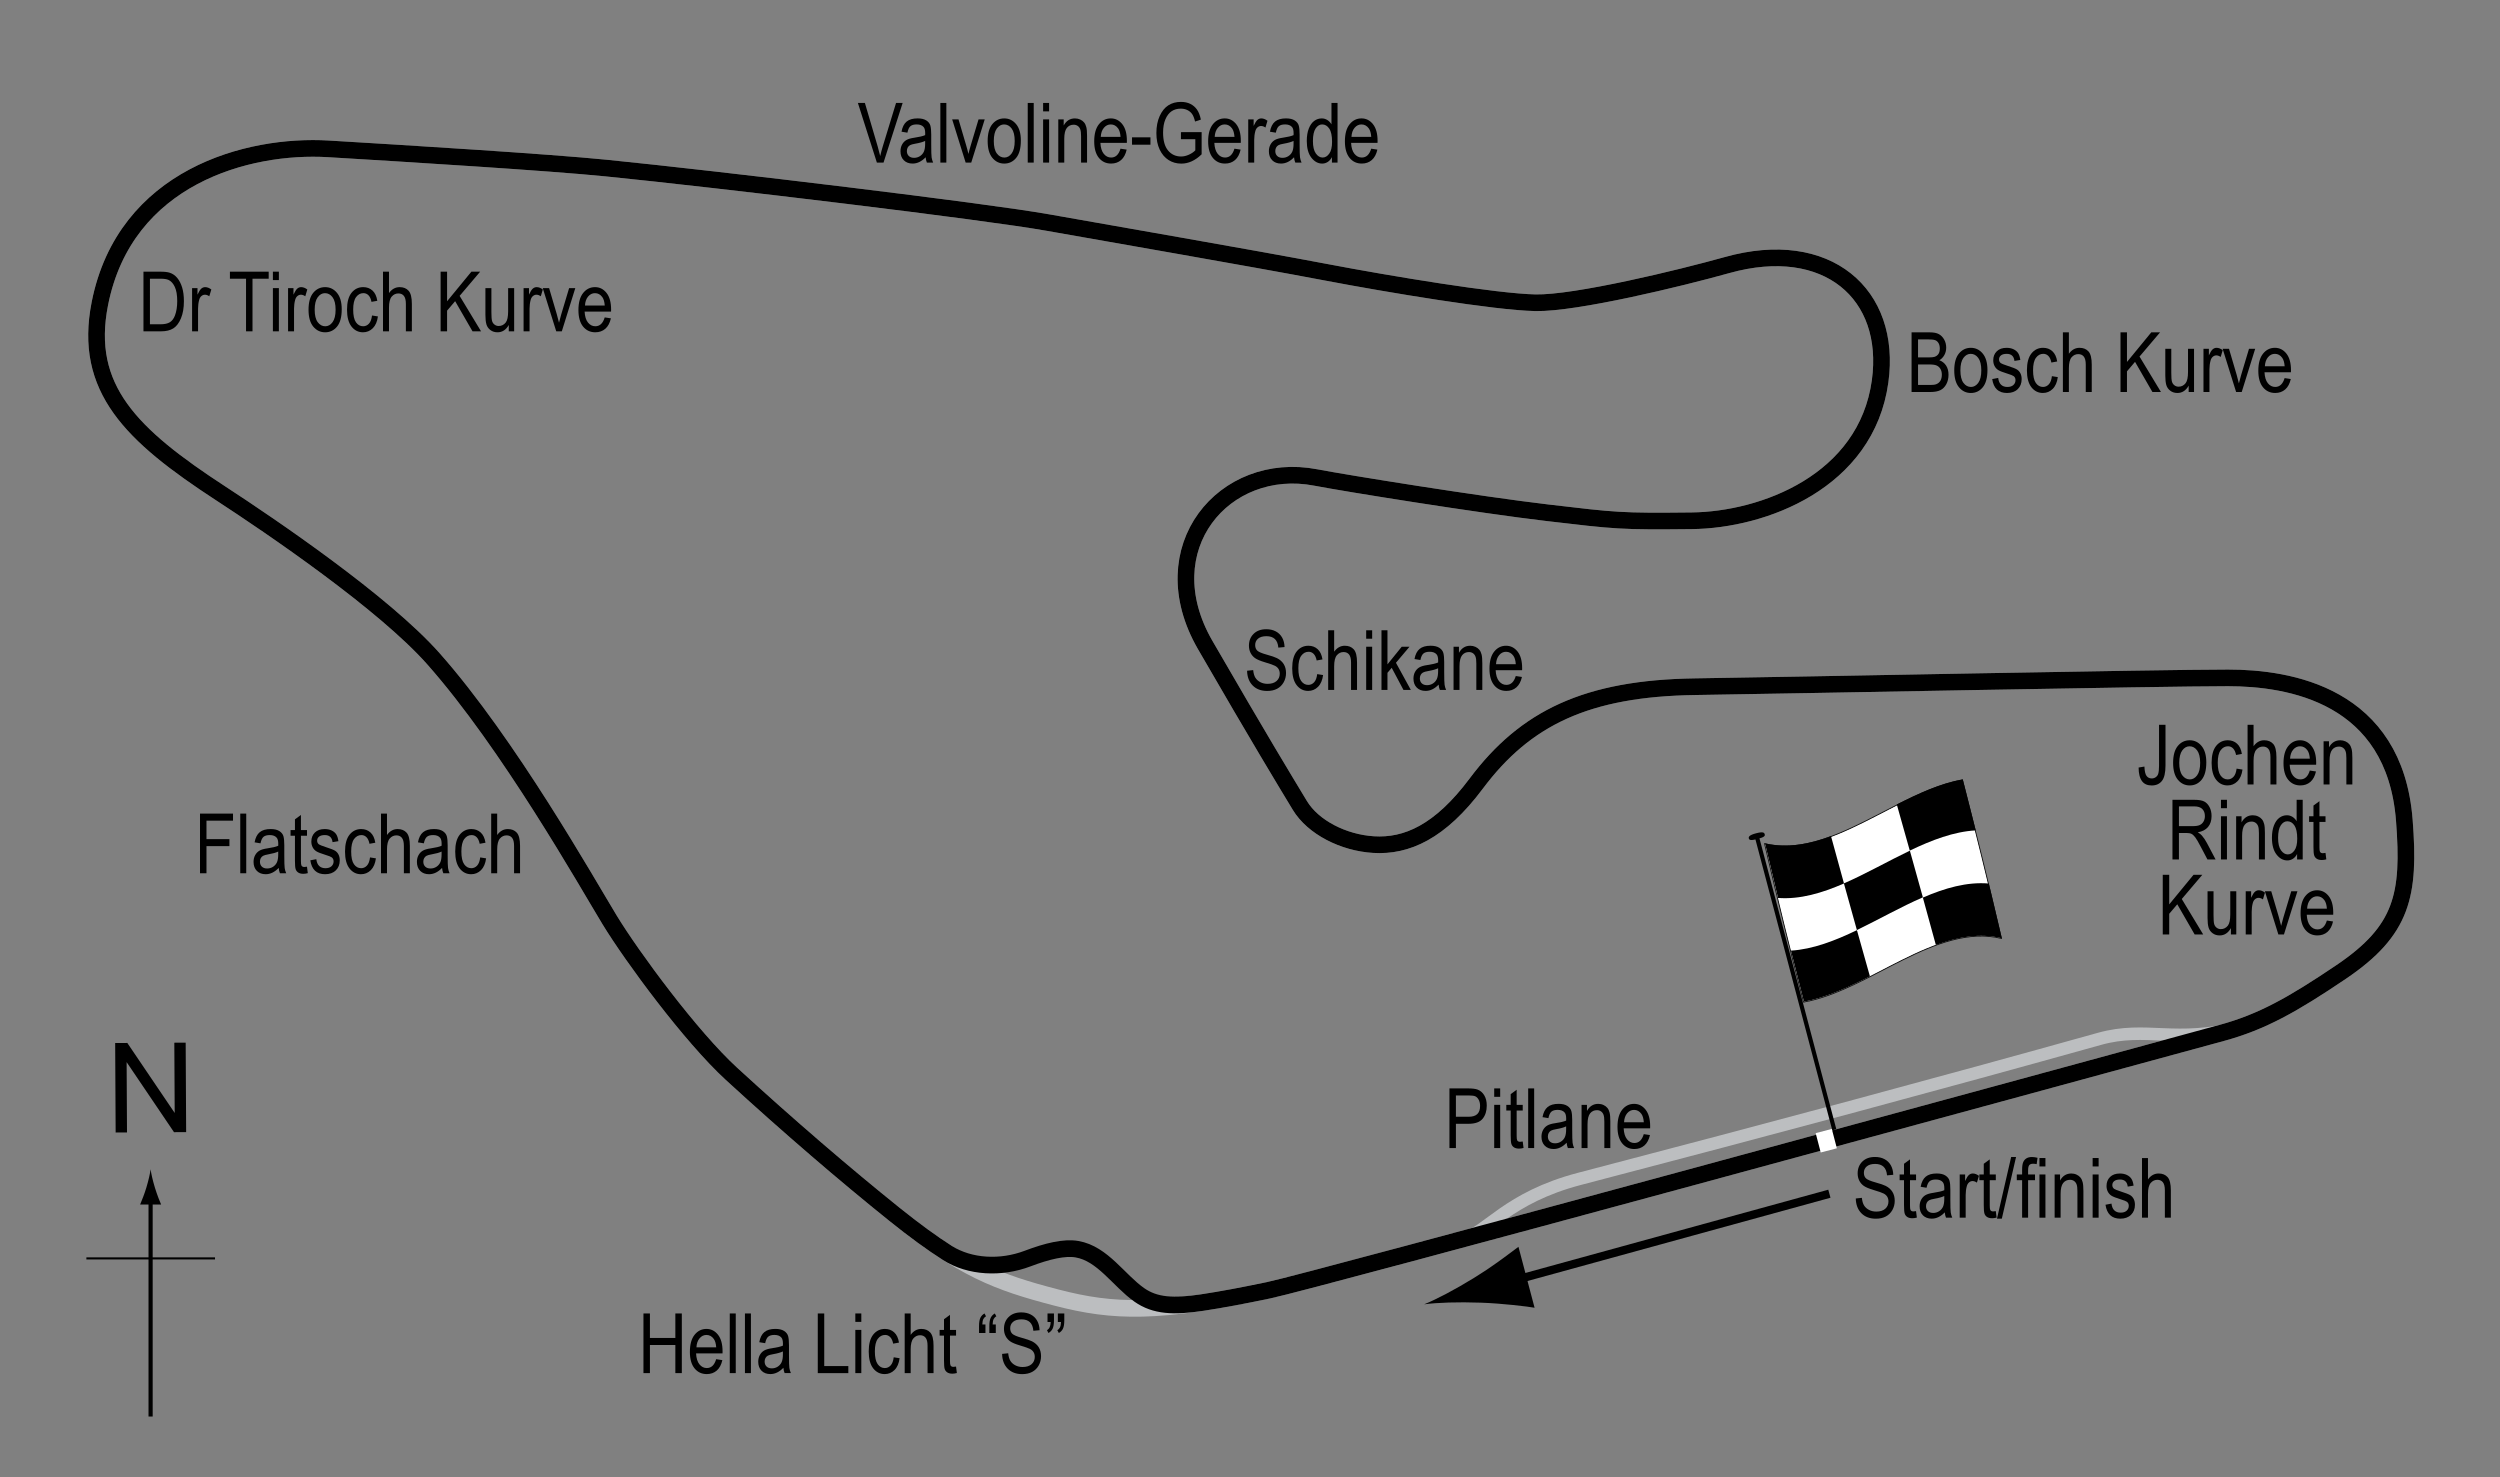 <?xml version="1.0" encoding="utf-8"?>
<!-- Generator: Adobe Illustrator 14.0.0, SVG Export Plug-In . SVG Version: 6.00 Build 43363)  -->
<!DOCTYPE svg PUBLIC "-//W3C//DTD SVG 1.1//EN" "http://www.w3.org/Graphics/SVG/1.1/DTD/svg11.dtd">
<svg version="1.1" xmlns="http://www.w3.org/2000/svg" xmlns:xlink="http://www.w3.org/1999/xlink" x="0px" y="0px"
	 width="300.001px" height="177.288px" viewBox="0 0 300.001 177.288" enable-background="new 0 0 300.001 177.288"
	 xml:space="preserve">
<rect x="0" y="0" width="300.001" height="177.288" fill="#808080" stroke="none"/>
<g id="Osterreichring_Pitlane">
	<path fill="none" stroke="#BCBEC0" stroke-width="1.5" d="M268.802,123.252c-7.694,2.051-11.196-0.175-16.864,1.41
		c-19.045,5.321-38.347,10.516-62.395,16.801c-8.608,2.249-11.097,6.434-13.898,7.165"/>
</g>
<g id="Flag_x2C__North">
	<g>
		<g>
			<path fill="#FFFFFF" stroke="#000000" stroke-width="0.1" d="M240.174,112.613c-7.916-1.87-15.831,6.232-23.747,7.645
				c-1.56-6.036-3.118-12.332-4.678-19.015c7.916,1.87,15.831-6.232,23.747-7.645C237.056,99.634,238.614,105.93,240.174,112.613z"
				/>
			<path d="M221.28,106.015c-2.639,1.15-5.277,1.937-7.916,1.739c-0.521-2.144-1.041-4.325-1.562-6.551
				c2.639,0.608,5.278,0.113,7.917-0.869C220.24,102.245,220.76,104.137,221.28,106.015z"/>
			<path d="M224.39,117.158c-2.639,1.342-5.277,2.562-7.916,3.041c-0.52-2.011-1.039-4.05-1.559-6.123
				c2.639-0.163,5.278-1.188,7.917-2.457C223.352,113.473,223.87,115.318,224.39,117.158z"/>
			<path d="M230.745,107.681c-2.639,1.141-5.278,2.654-7.917,3.924c-0.52-1.854-1.039-3.719-1.559-5.598
				c2.639-1.148,5.277-2.664,7.916-3.927C229.705,103.936,230.226,105.801,230.745,107.681z"/>
			<path d="M240.22,112.589c-2.639-0.637-5.277-0.161-7.916,0.809c-0.521-1.913-1.04-3.808-1.561-5.687
				c2.64-1.142,5.279-1.909,7.919-1.687C239.182,108.173,239.7,110.36,240.22,112.589z"/>
			<path d="M237.09,99.648c-2.639,0.146-5.276,1.16-7.915,2.425c-0.52-1.855-1.04-3.7-1.56-5.541
				c2.639-1.339,5.278-2.55,7.917-3.014C236.052,95.531,236.57,97.573,237.09,99.648z"/>
		</g>
	</g>
	<line fill="#FFFFFF" stroke="#000000" stroke-width="0.5" x1="210.75" y1="100.119" x2="220.143" y2="135.665"/>
	<path d="M211.764,100.11c0.05,0.188,0.009,0.337-0.842,0.563c-0.854,0.223-1.012,0.128-1.062-0.06
		c-0.048-0.188,0.029-0.397,0.881-0.621C211.591,99.769,211.714,99.921,211.764,100.11z"/>
	<g>
		<line fill="none" stroke="#000000" x1="219.526" y1="143.246" x2="180.725" y2="153.911"/>
		<path d="M176.907,153.332c2.206-1.357,3.589-2.435,5.308-3.716l1.935,7.314c-0.775-0.145-3.863-0.52-6.451-0.609
			c-2.772-0.099-5.241-0.012-6.798,0.197C172.356,155.927,174.548,154.784,176.907,153.332z"/>
	</g>
	<g>
		<g>
			<g>
				<line fill="none" stroke="#000000" stroke-width="0.5" x1="18.072" y1="169.984" x2="18.072" y2="143.701"/>
				<path d="M17.56,142.52c-0.25,0.827-0.48,1.364-0.746,2.027h2.521c-0.113-0.237-0.496-1.2-0.746-2.027
					c-0.268-0.885-0.449-1.687-0.516-2.207C18.009,140.833,17.826,141.635,17.56,142.52z"/>
			</g>
		</g>
	</g>
	<line fill="none" stroke="#000000" stroke-width="0.25" x1="10.367" y1="151.009" x2="25.802" y2="151.009"/>
	<g>
		<path d="M13.878,135.901l-0.057-10.737l1.458-0.008l5.685,8.4l-0.045-8.431l1.362-0.007l0.057,10.736l-1.458,0.008l-5.685-8.406
			l0.045,8.438L13.878,135.901z"/>
	</g>
</g>
<g id="Osterreichring_1">
	<path fill="none" stroke="#BCBEC0" stroke-width="2" d="M266.589,123.957c-22.988,6.252-108.901,29.729-114.366,30.876
		c-13.274,2.789-18.483,2.69-25.489,0.866c-7.022-1.827-11.181-3.377-19.431-10.004c-5.867-4.713-12.601-10.484-19.526-16.833
		c-4.865-4.459-11.927-14.043-14.621-18.467c-2.693-4.426-12.12-21.162-21.161-31.358c-5.959-6.72-19.455-15.882-25.49-19.815
		c-10.773-7.021-16.544-12.6-14.524-22.796c3.021-15.249,17.794-19.141,27.413-18.564c9.619,0.577,26.539,1.62,33.377,2.309
		c13.37,1.346,45.497,5.193,53,6.541c7.502,1.346,23.758,4.136,33.377,5.963c7.565,1.438,20.295,3.559,25.104,3.655
		c4.81,0.096,17.336-2.938,22.989-4.521c12.023-3.367,19.814,3.463,18.371,13.947c-1.66,12.061-14.043,16.64-22.604,16.737
		c-8.562,0.096-9.139,0-17.314-0.962c-8.176-0.961-24.258-3.549-27.798-4.232c-10.965-2.116-20.007,8.464-13.273,20.104
		c6.733,11.638,9.44,16.073,11.35,19.237c1.602,2.654,5.259,4.49,8.85,4.712c3.957,0.247,7.975-1.511,12.312-7.31
		c5.912-7.905,13.274-11.446,26.26-11.638c12.984-0.193,55.884-1.059,63.965-1.059c7.319,0,20.008,2.02,21.16,17.121
		c0.684,8.926-0.191,13.178-7.599,18.18C275.148,120.545,271.436,122.639,266.589,123.957z"/>
</g>
<g id="Osterreichring_2">
	<path fill="none" stroke="#000000" stroke-width="2" d="M266.589,123.957c-22.988,6.252-108.901,29.729-114.366,30.876
		c-3.049,0.641-5.671,1.129-7.987,1.479c-3.39,0.512-5.617,0.415-7.522-0.926c-2.467-1.733-4.388-4.954-7.479-5.483
		c-1.494-0.256-3.534,0.218-5.939,1.131c-3.162,1.202-6.904,1.042-9.6-0.675c-1.895-1.207-3.966-2.717-6.391-4.664
		c-5.867-4.713-12.601-10.484-19.526-16.833c-4.865-4.459-11.927-14.043-14.621-18.467c-2.693-4.426-12.12-21.162-21.161-31.358
		c-5.959-6.72-19.455-15.882-25.49-19.815c-10.773-7.021-16.544-12.6-14.524-22.796c3.021-15.249,17.794-19.141,27.413-18.564
		c9.619,0.577,26.539,1.62,33.377,2.309c13.37,1.346,45.497,5.193,53,6.541c7.502,1.346,23.758,4.136,33.377,5.963
		c7.565,1.438,20.295,3.559,25.104,3.655c4.81,0.096,17.336-2.938,22.989-4.521c12.023-3.367,19.814,3.463,18.371,13.947
		c-1.66,12.061-14.043,16.64-22.604,16.737c-8.562,0.096-9.139,0-17.314-0.962c-8.176-0.961-24.258-3.549-27.798-4.232
		c-10.965-2.116-20.007,8.464-13.273,20.104c6.733,11.638,9.44,16.073,11.35,19.237c1.602,2.654,5.259,4.49,8.85,4.712
		c3.957,0.247,7.975-1.511,12.312-7.31c5.912-7.905,13.274-11.446,26.26-11.638c12.984-0.193,55.884-1.059,63.965-1.059
		c7.319,0,20.008,2.02,21.16,17.121c0.684,8.926-0.191,13.178-7.599,18.18C275.148,120.545,271.436,122.639,266.589,123.957z"/>
</g>
<g id="Startline">
	<line fill="none" stroke="#FFFFFF" stroke-width="2" x1="218.849" y1="135.724" x2="219.457" y2="138.048"/>
</g>
<g id="Labels_Osterreichring_2">
	<g>
		<path d="M173.934,137.767v-7.158h2.212c0.521,0,0.905,0.046,1.152,0.137c0.339,0.124,0.608,0.354,0.811,0.688
			s0.303,0.747,0.303,1.235c0,0.645-0.164,1.17-0.493,1.577s-0.896,0.61-1.704,0.61h-1.504v2.91H173.934z M174.71,134.012h1.519
			c0.479,0,0.828-0.108,1.05-0.325c0.222-0.216,0.332-0.542,0.332-0.979c0-0.283-0.055-0.525-0.164-0.728
			c-0.108-0.202-0.24-0.34-0.395-0.415c-0.155-0.075-0.435-0.112-0.838-0.112h-1.504V134.012z"/>
		<path d="M179.305,131.62v-1.011h0.718v1.011H179.305z M179.305,137.767v-5.186h0.718v5.186H179.305z"/>
		<path d="M182.728,136.981l0.098,0.776c-0.198,0.052-0.378,0.078-0.537,0.078c-0.251,0-0.452-0.05-0.605-0.148
			c-0.153-0.1-0.258-0.235-0.314-0.408c-0.058-0.173-0.086-0.516-0.086-1.03v-2.983h-0.527v-0.684h0.527v-1.284L182,130.77v1.812
			h0.728v0.684H182v3.032c0,0.28,0.021,0.461,0.063,0.542c0.062,0.117,0.178,0.176,0.347,0.176
			C182.491,137.015,182.598,137.003,182.728,136.981z"/>
		<path d="M183.382,137.767v-7.158h0.718v7.158H183.382z"/>
		<path d="M187.996,137.127c-0.241,0.251-0.491,0.439-0.752,0.566s-0.53,0.19-0.811,0.19c-0.442,0-0.796-0.134-1.06-0.4
			s-0.396-0.627-0.396-1.079c0-0.3,0.062-0.564,0.186-0.796s0.293-0.412,0.508-0.542s0.54-0.227,0.977-0.288
			c0.586-0.086,1.016-0.188,1.289-0.308l0.005-0.225c0-0.354-0.063-0.604-0.19-0.747c-0.179-0.208-0.454-0.313-0.825-0.313
			c-0.335,0-0.586,0.069-0.752,0.209c-0.166,0.139-0.288,0.399-0.366,0.782l-0.708-0.117c0.101-0.557,0.305-0.962,0.613-1.216
			c0.307-0.254,0.747-0.381,1.32-0.381c0.446,0,0.796,0.084,1.05,0.252c0.254,0.167,0.414,0.375,0.481,0.622
			c0.066,0.247,0.1,0.608,0.1,1.084v1.172c0,0.82,0.016,1.337,0.047,1.55c0.03,0.214,0.092,0.421,0.183,0.623h-0.752
			C188.067,137.588,188.019,137.375,187.996,137.127z M187.938,135.165c-0.264,0.13-0.656,0.241-1.177,0.332
			c-0.303,0.052-0.515,0.111-0.635,0.179c-0.12,0.066-0.214,0.16-0.281,0.283c-0.066,0.121-0.1,0.263-0.1,0.422
			c0,0.247,0.076,0.445,0.229,0.594c0.153,0.147,0.364,0.222,0.635,0.222c0.257,0,0.491-0.066,0.7-0.2
			c0.211-0.134,0.367-0.312,0.472-0.535c0.104-0.223,0.156-0.547,0.156-0.974V135.165z"/>
		<path d="M189.788,137.767v-5.186h0.649v0.732c0.156-0.285,0.347-0.497,0.572-0.639c0.227-0.141,0.485-0.211,0.778-0.211
			c0.227,0,0.438,0.045,0.631,0.135c0.193,0.089,0.35,0.206,0.468,0.352c0.119,0.145,0.207,0.332,0.266,0.563
			s0.088,0.586,0.088,1.064v3.188h-0.718v-3.157c0-0.382-0.032-0.66-0.098-0.836c-0.065-0.177-0.167-0.313-0.305-0.408
			c-0.139-0.097-0.299-0.145-0.481-0.145c-0.345,0-0.62,0.129-0.825,0.386c-0.205,0.258-0.308,0.699-0.308,1.325v2.835H189.788z"/>
		<path d="M197.254,136.097l0.742,0.112c-0.124,0.554-0.348,0.971-0.671,1.253c-0.324,0.281-0.726,0.422-1.204,0.422
			c-0.603,0-1.09-0.229-1.462-0.686c-0.373-0.458-0.56-1.118-0.56-1.98c0-0.896,0.188-1.578,0.563-2.049
			c0.377-0.47,0.853-0.705,1.429-0.705c0.55,0,1.009,0.231,1.377,0.693s0.552,1.131,0.552,2.007l-0.005,0.234h-3.174
			c0.029,0.583,0.164,1.022,0.405,1.318s0.534,0.444,0.879,0.444C196.666,137.162,197.042,136.807,197.254,136.097z
			 M194.886,134.676h2.373c-0.032-0.449-0.129-0.784-0.288-1.006c-0.231-0.322-0.525-0.483-0.884-0.483
			c-0.322,0-0.598,0.135-0.825,0.402C195.034,133.859,194.908,134.22,194.886,134.676z"/>
	</g>
	<g>
		<path d="M222.694,143.818l0.732-0.078c0.039,0.394,0.128,0.701,0.267,0.92c0.138,0.221,0.336,0.396,0.593,0.53
			s0.547,0.2,0.869,0.2c0.462,0,0.821-0.113,1.077-0.339c0.255-0.226,0.383-0.519,0.383-0.879c0-0.212-0.047-0.396-0.139-0.554
			c-0.094-0.157-0.233-0.286-0.42-0.387c-0.188-0.101-0.592-0.243-1.214-0.428c-0.554-0.164-0.947-0.329-1.182-0.495
			s-0.417-0.377-0.547-0.632c-0.13-0.256-0.195-0.545-0.195-0.867c0-0.579,0.188-1.053,0.562-1.421s0.879-0.552,1.514-0.552
			c0.437,0,0.818,0.086,1.145,0.259c0.328,0.173,0.582,0.42,0.762,0.742c0.182,0.322,0.278,0.701,0.291,1.138l-0.747,0.068
			c-0.039-0.466-0.179-0.811-0.417-1.035c-0.24-0.225-0.576-0.337-1.009-0.337c-0.439,0-0.774,0.099-1.006,0.296
			c-0.231,0.196-0.347,0.451-0.347,0.764c0,0.29,0.085,0.514,0.254,0.674c0.169,0.159,0.55,0.321,1.143,0.484
			c0.579,0.16,0.985,0.299,1.22,0.417c0.358,0.183,0.628,0.423,0.811,0.721s0.274,0.653,0.274,1.065c0,0.41-0.096,0.783-0.288,1.12
			c-0.192,0.336-0.453,0.592-0.784,0.768c-0.33,0.176-0.728,0.264-1.193,0.264c-0.726,0-1.305-0.218-1.736-0.654
			C222.935,145.154,222.711,144.563,222.694,143.818z"/>
		<path d="M229.926,145.336l0.098,0.776c-0.198,0.052-0.378,0.078-0.537,0.078c-0.251,0-0.452-0.05-0.605-0.148
			c-0.153-0.1-0.258-0.235-0.314-0.408c-0.058-0.173-0.086-0.516-0.086-1.03v-2.983h-0.527v-0.684h0.527v-1.284l0.718-0.527v1.812
			h0.728v0.684h-0.728v3.032c0,0.28,0.021,0.461,0.063,0.542c0.062,0.117,0.178,0.176,0.347,0.176
			C229.689,145.371,229.796,145.359,229.926,145.336z"/>
		<path d="M233.373,145.483c-0.241,0.251-0.491,0.439-0.752,0.566s-0.53,0.19-0.811,0.19c-0.442,0-0.796-0.134-1.06-0.4
			s-0.396-0.627-0.396-1.079c0-0.3,0.062-0.564,0.186-0.796s0.293-0.412,0.508-0.542s0.54-0.227,0.977-0.288
			c0.586-0.086,1.016-0.188,1.289-0.308l0.005-0.225c0-0.354-0.063-0.604-0.19-0.747c-0.179-0.208-0.454-0.313-0.825-0.313
			c-0.335,0-0.586,0.069-0.752,0.209c-0.166,0.139-0.288,0.399-0.366,0.782l-0.708-0.117c0.101-0.557,0.306-0.962,0.612-1.216
			c0.309-0.254,0.748-0.381,1.321-0.381c0.446,0,0.796,0.084,1.05,0.252c0.254,0.167,0.414,0.375,0.48,0.622
			c0.067,0.247,0.101,0.608,0.101,1.084v1.172c0,0.82,0.016,1.337,0.046,1.55c0.031,0.214,0.093,0.421,0.184,0.623h-0.752
			C233.444,145.944,233.396,145.73,233.373,145.483z M233.314,143.52c-0.264,0.13-0.656,0.241-1.177,0.332
			c-0.303,0.052-0.515,0.111-0.635,0.179c-0.12,0.066-0.214,0.16-0.28,0.283c-0.067,0.121-0.101,0.263-0.101,0.422
			c0,0.247,0.076,0.445,0.229,0.594c0.153,0.147,0.364,0.222,0.635,0.222c0.257,0,0.49-0.066,0.701-0.2
			c0.209-0.134,0.366-0.312,0.471-0.535c0.104-0.223,0.156-0.547,0.156-0.974V143.52z"/>
		<path d="M235.165,146.123v-5.186h0.649v0.786c0.166-0.364,0.318-0.606,0.457-0.726c0.138-0.118,0.293-0.178,0.466-0.178
			c0.241,0,0.486,0.095,0.737,0.283l-0.244,0.815c-0.179-0.127-0.354-0.19-0.522-0.19c-0.153,0-0.293,0.054-0.42,0.161
			s-0.217,0.257-0.269,0.449c-0.091,0.335-0.137,0.691-0.137,1.069v2.715H235.165z"/>
		<path d="M239.496,145.336l0.098,0.776c-0.198,0.052-0.378,0.078-0.537,0.078c-0.251,0-0.452-0.05-0.605-0.148
			c-0.153-0.1-0.258-0.235-0.314-0.408c-0.058-0.173-0.086-0.516-0.086-1.03v-2.983h-0.527v-0.684h0.527v-1.284l0.718-0.527v1.812
			h0.728v0.684h-0.728v3.032c0,0.28,0.021,0.461,0.063,0.542c0.062,0.117,0.178,0.176,0.347,0.176
			C239.26,145.371,239.366,145.359,239.496,145.336z"/>
		<path d="M239.639,146.24l1.7-7.397h0.587l-1.706,7.397H239.639z"/>
		<path d="M242.655,146.123v-4.502h-0.64v-0.684h0.64v-0.552c0-0.407,0.042-0.712,0.127-0.915c0.085-0.204,0.215-0.359,0.39-0.467
			s0.394-0.161,0.658-0.161c0.206,0,0.431,0.031,0.676,0.093l-0.107,0.762c-0.149-0.032-0.291-0.049-0.425-0.049
			c-0.215,0-0.368,0.057-0.462,0.168c-0.092,0.113-0.139,0.327-0.139,0.643v0.479h0.83v0.684h-0.83v4.502H242.655z"/>
		<path d="M244.735,139.975v-1.011h0.718v1.011H244.735z M244.735,146.123v-5.186h0.718v5.186H244.735z"/>
		<path d="M246.557,146.123v-5.186h0.649v0.732c0.156-0.285,0.347-0.497,0.572-0.639c0.227-0.141,0.485-0.211,0.778-0.211
			c0.227,0,0.438,0.045,0.631,0.135c0.193,0.089,0.35,0.206,0.468,0.352c0.119,0.145,0.207,0.332,0.266,0.563
			s0.088,0.586,0.088,1.064v3.188h-0.718v-3.157c0-0.382-0.032-0.66-0.098-0.836c-0.065-0.177-0.167-0.313-0.305-0.408
			c-0.139-0.097-0.299-0.145-0.481-0.145c-0.345,0-0.62,0.129-0.825,0.386c-0.205,0.258-0.308,0.699-0.308,1.325v2.835H246.557z"/>
		<path d="M251.117,139.975v-1.011h0.718v1.011H251.117z M251.117,146.123v-5.186h0.718v5.186H251.117z"/>
		<path d="M252.66,144.57l0.718-0.137c0.042,0.366,0.157,0.639,0.346,0.816c0.188,0.179,0.438,0.268,0.75,0.268
			c0.313,0,0.554-0.077,0.724-0.232c0.171-0.154,0.256-0.351,0.256-0.588c0-0.205-0.073-0.364-0.22-0.479
			c-0.101-0.078-0.345-0.176-0.732-0.293c-0.56-0.173-0.935-0.319-1.123-0.439s-0.335-0.281-0.439-0.483s-0.156-0.432-0.156-0.688
			c0-0.442,0.142-0.803,0.425-1.079s0.676-0.415,1.177-0.415c0.315,0,0.593,0.057,0.833,0.171c0.238,0.114,0.422,0.267,0.549,0.459
			s0.215,0.467,0.264,0.825l-0.703,0.117c-0.065-0.566-0.373-0.85-0.923-0.85c-0.313,0-0.545,0.063-0.698,0.188
			s-0.229,0.284-0.229,0.479c0,0.191,0.073,0.342,0.22,0.452c0.089,0.065,0.35,0.169,0.783,0.312
			c0.597,0.189,0.982,0.34,1.157,0.453c0.175,0.112,0.312,0.266,0.409,0.459c0.097,0.194,0.146,0.425,0.146,0.692
			c0,0.496-0.157,0.896-0.472,1.203c-0.313,0.307-0.742,0.46-1.286,0.46C253.414,146.24,252.823,145.683,252.66,144.57z"/>
		<path d="M257.04,146.123v-7.158h0.718v2.568c0.169-0.237,0.36-0.416,0.574-0.535c0.213-0.118,0.448-0.178,0.705-0.178
			c0.452,0,0.81,0.145,1.072,0.432c0.262,0.289,0.393,0.816,0.393,1.585v3.286h-0.718v-3.286c0-0.449-0.08-0.771-0.239-0.967
			s-0.379-0.293-0.659-0.293c-0.313,0-0.579,0.125-0.798,0.376c-0.221,0.251-0.33,0.695-0.33,1.333v2.837H257.04z"/>
	</g>
	<g>
		<path d="M77.215,164.774v-7.158h0.776v2.939h3.052v-2.939h0.776v7.158h-0.776V161.4h-3.052v3.374H77.215z"/>
		<path d="M85.941,163.104l0.742,0.112c-0.124,0.554-0.348,0.971-0.671,1.252c-0.324,0.282-0.725,0.423-1.204,0.423
			c-0.602,0-1.09-0.229-1.462-0.687c-0.373-0.457-0.559-1.117-0.559-1.979c0-0.896,0.188-1.578,0.564-2.048
			c0.376-0.471,0.852-0.706,1.428-0.706c0.55,0,1.009,0.231,1.377,0.693s0.552,1.131,0.552,2.007l-0.005,0.234h-3.174
			c0.029,0.583,0.165,1.022,0.405,1.318s0.534,0.444,0.879,0.444C85.354,164.168,85.729,163.814,85.941,163.104z M83.573,161.683
			h2.373c-0.033-0.449-0.128-0.784-0.288-1.006c-0.231-0.322-0.526-0.483-0.884-0.483c-0.322,0-0.597,0.134-0.825,0.403
			C83.721,160.865,83.596,161.227,83.573,161.683z"/>
		<path d="M87.572,164.774v-7.158h0.718v7.158H87.572z"/>
		<path d="M89.393,164.774v-7.158h0.718v7.158H89.393z"/>
		<path d="M94.007,164.134c-0.241,0.251-0.492,0.439-0.752,0.566s-0.531,0.19-0.811,0.19c-0.443,0-0.796-0.134-1.06-0.4
			s-0.396-0.627-0.396-1.079c0-0.3,0.062-0.564,0.186-0.796s0.293-0.412,0.508-0.542s0.541-0.227,0.977-0.288
			c0.586-0.086,1.016-0.188,1.289-0.308l0.005-0.225c0-0.354-0.063-0.604-0.19-0.747c-0.179-0.208-0.454-0.313-0.825-0.313
			c-0.335,0-0.586,0.069-0.752,0.209c-0.166,0.139-0.288,0.399-0.366,0.782l-0.708-0.117c0.101-0.557,0.305-0.962,0.613-1.216
			s0.748-0.381,1.321-0.381c0.446,0,0.796,0.084,1.05,0.251c0.254,0.168,0.414,0.376,0.481,0.623s0.1,0.608,0.1,1.084v1.172
			c0,0.82,0.016,1.337,0.046,1.551c0.031,0.213,0.092,0.42,0.183,0.622h-0.752C94.079,164.595,94.03,164.381,94.007,164.134z
			 M93.949,162.171c-0.264,0.13-0.656,0.241-1.177,0.332c-0.303,0.052-0.514,0.111-0.635,0.178
			c-0.121,0.067-0.214,0.162-0.281,0.283c-0.067,0.123-0.1,0.264-0.1,0.423c0,0.247,0.077,0.445,0.229,0.593
			c0.153,0.148,0.365,0.223,0.635,0.223c0.257,0,0.491-0.066,0.701-0.2s0.367-0.312,0.471-0.534
			c0.104-0.224,0.156-0.548,0.156-0.975V162.171z"/>
		<path d="M98.133,164.774v-7.158h0.776v6.313h2.891v0.845H98.133z"/>
		<path d="M102.64,158.626v-1.011h0.718v1.011H102.64z M102.64,164.774v-5.186h0.718v5.186H102.64z"/>
		<path d="M107.245,162.875l0.708,0.112c-0.081,0.618-0.285,1.091-0.613,1.416c-0.326,0.325-0.72,0.488-1.179,0.488
			c-0.557,0-1.015-0.229-1.375-0.687c-0.36-0.457-0.54-1.133-0.54-2.028c0-0.901,0.182-1.578,0.544-2.028
			c0.363-0.451,0.83-0.677,1.399-0.677c0.439,0,0.81,0.137,1.11,0.41c0.302,0.273,0.494,0.684,0.579,1.23l-0.698,0.127
			c-0.068-0.35-0.188-0.611-0.356-0.785c-0.169-0.173-0.373-0.26-0.61-0.26c-0.354,0-0.648,0.157-0.881,0.472
			c-0.233,0.313-0.35,0.813-0.35,1.496c0,0.706,0.111,1.218,0.334,1.533c0.224,0.315,0.509,0.474,0.857,0.474
			c0.273,0,0.507-0.104,0.701-0.315C107.07,163.644,107.193,163.317,107.245,162.875z"/>
		<path d="M108.563,164.774v-7.158h0.718v2.568c0.169-0.237,0.36-0.416,0.574-0.534c0.213-0.119,0.448-0.179,0.705-0.179
			c0.452,0,0.81,0.144,1.072,0.433c0.262,0.287,0.393,0.815,0.393,1.584v3.286h-0.718v-3.286c0-0.449-0.08-0.771-0.239-0.967
			s-0.379-0.293-0.659-0.293c-0.313,0-0.579,0.125-0.798,0.376c-0.221,0.251-0.33,0.695-0.33,1.333v2.837H108.563z"/>
		<path d="M114.725,163.988l0.098,0.776c-0.198,0.052-0.378,0.078-0.537,0.078c-0.251,0-0.452-0.05-0.605-0.149
			c-0.153-0.099-0.258-0.234-0.315-0.407c-0.057-0.173-0.085-0.516-0.085-1.03v-2.983h-0.527v-0.684h0.527v-1.284l0.718-0.527v1.812
			h0.728v0.684h-0.728v3.032c0,0.28,0.021,0.461,0.063,0.542c0.062,0.117,0.178,0.176,0.347,0.176
			C114.489,164.022,114.595,164.01,114.725,163.988z"/>
		<path d="M118.255,158.939v1.021h-0.771v-0.806c0-0.459,0.055-0.799,0.164-1.021s0.273-0.394,0.496-0.518l0.18,0.347
			c-0.137,0.068-0.242,0.174-0.316,0.314c-0.076,0.143-0.117,0.362-0.127,0.662H118.255z M119.495,158.939v1.021h-0.775v-0.806
			c0-0.459,0.055-0.799,0.166-1.021c0.109-0.222,0.275-0.394,0.492-0.518l0.182,0.347c-0.137,0.068-0.242,0.174-0.318,0.317
			c-0.074,0.144-0.117,0.363-0.127,0.659H119.495z"/>
		<path d="M120.253,162.469l0.732-0.078c0.039,0.394,0.127,0.7,0.266,0.921c0.139,0.219,0.336,0.396,0.594,0.529
			c0.256,0.134,0.547,0.2,0.869,0.2c0.461,0,0.82-0.113,1.076-0.339s0.383-0.519,0.383-0.879c0-0.212-0.047-0.396-0.139-0.554
			c-0.094-0.157-0.232-0.286-0.42-0.387s-0.592-0.243-1.213-0.428c-0.555-0.164-0.947-0.329-1.182-0.495s-0.418-0.377-0.547-0.633
			c-0.131-0.255-0.195-0.544-0.195-0.866c0-0.579,0.188-1.053,0.561-1.421c0.375-0.368,0.879-0.552,1.514-0.552
			c0.438,0,0.818,0.086,1.145,0.259c0.328,0.173,0.582,0.42,0.762,0.742c0.182,0.322,0.279,0.701,0.291,1.138l-0.746,0.068
			c-0.039-0.466-0.18-0.811-0.418-1.035c-0.24-0.225-0.576-0.337-1.008-0.337c-0.439,0-0.775,0.099-1.006,0.295
			c-0.232,0.197-0.348,0.452-0.348,0.765c0,0.29,0.086,0.514,0.254,0.674c0.17,0.159,0.551,0.321,1.143,0.484
			c0.58,0.16,0.986,0.299,1.221,0.417c0.357,0.183,0.627,0.423,0.811,0.721c0.182,0.298,0.273,0.653,0.273,1.065
			c0,0.41-0.096,0.783-0.287,1.12c-0.193,0.336-0.453,0.592-0.785,0.768c-0.33,0.176-0.727,0.264-1.193,0.264
			c-0.725,0-1.305-0.218-1.736-0.654C120.493,163.805,120.269,163.214,120.253,162.469z"/>
		<path d="M125.702,158.641v-1.025h0.775v0.806c0,0.462-0.055,0.804-0.166,1.025c-0.109,0.222-0.275,0.393-0.498,0.513l-0.176-0.342
			c0.283-0.144,0.432-0.469,0.445-0.977H125.702z M126.942,158.641v-1.025h0.775v0.806c0,0.462-0.055,0.804-0.164,1.025
			c-0.107,0.222-0.273,0.393-0.494,0.513l-0.182-0.342c0.135-0.068,0.238-0.176,0.314-0.322c0.078-0.146,0.121-0.364,0.131-0.654
			H126.942z"/>
	</g>
	<g>
		<path d="M24.001,104.791v-7.159h3.96v0.845h-3.184v2.216h2.754v0.846h-2.754v3.252H24.001z"/>
		<path d="M28.831,104.791v-7.159h0.718v7.159H28.831z"/>
		<path d="M33.445,104.15c-0.241,0.251-0.492,0.439-0.752,0.566s-0.531,0.191-0.811,0.191c-0.443,0-0.796-0.134-1.06-0.4
			c-0.264-0.268-0.396-0.627-0.396-1.08c0-0.299,0.062-0.564,0.186-0.795c0.124-0.231,0.293-0.412,0.508-0.543
			c0.215-0.13,0.541-0.226,0.977-0.287c0.586-0.086,1.016-0.189,1.289-0.309l0.005-0.225c0-0.354-0.063-0.604-0.19-0.746
			c-0.179-0.209-0.454-0.313-0.825-0.313c-0.335,0-0.586,0.069-0.752,0.208c-0.166,0.14-0.288,0.399-0.366,0.782l-0.708-0.117
			c0.101-0.557,0.305-0.961,0.613-1.215c0.308-0.254,0.748-0.381,1.321-0.381c0.446,0,0.796,0.084,1.05,0.251
			c0.254,0.167,0.414,0.375,0.481,0.622c0.067,0.248,0.1,0.609,0.1,1.084v1.172c0,0.82,0.016,1.338,0.046,1.551
			s0.092,0.421,0.183,0.623h-0.752C33.517,104.611,33.468,104.398,33.445,104.15z M33.386,102.187
			c-0.264,0.131-0.656,0.241-1.177,0.332c-0.303,0.053-0.514,0.111-0.635,0.179s-0.214,0.161-0.281,0.283s-0.1,0.263-0.1,0.423
			c0,0.247,0.077,0.445,0.229,0.593s0.365,0.222,0.635,0.222c0.257,0,0.491-0.066,0.701-0.199c0.21-0.134,0.367-0.313,0.471-0.535
			s0.156-0.548,0.156-0.975V102.187z"/>
		<path d="M36.838,104.003l0.098,0.777c-0.199,0.052-0.377,0.078-0.537,0.078c-0.25,0-0.453-0.051-0.605-0.149
			s-0.258-0.235-0.315-0.407c-0.057-0.173-0.085-0.517-0.085-1.031v-2.982h-0.527v-0.684h0.527V98.32l0.718-0.527v1.812h0.728v0.684
			h-0.728v3.031c0,0.28,0.021,0.461,0.063,0.543c0.062,0.117,0.177,0.176,0.347,0.176C36.603,104.039,36.708,104.027,36.838,104.003
			z"/>
		<path d="M37.239,103.238l0.718-0.137c0.042,0.365,0.158,0.638,0.346,0.816c0.188,0.178,0.438,0.268,0.75,0.268
			c0.312,0,0.553-0.078,0.723-0.232s0.256-0.351,0.256-0.588c0-0.205-0.073-0.365-0.22-0.479c-0.101-0.078-0.345-0.176-0.732-0.293
			c-0.56-0.173-0.934-0.319-1.123-0.439c-0.189-0.121-0.335-0.282-0.439-0.484c-0.104-0.201-0.156-0.431-0.156-0.688
			c0-0.443,0.142-0.803,0.425-1.08c0.283-0.276,0.675-0.415,1.177-0.415c0.316,0,0.593,0.057,0.833,0.171s0.422,0.267,0.549,0.458
			c0.127,0.192,0.215,0.468,0.264,0.826l-0.703,0.117c-0.065-0.566-0.373-0.85-0.923-0.85c-0.313,0-0.545,0.063-0.698,0.187
			c-0.153,0.125-0.229,0.284-0.229,0.479c0,0.191,0.073,0.342,0.22,0.452c0.088,0.064,0.349,0.169,0.783,0.312
			c0.596,0.189,0.982,0.34,1.157,0.452s0.312,0.266,0.409,0.46c0.097,0.193,0.146,0.425,0.146,0.691
			c0,0.496-0.157,0.897-0.471,1.203c-0.314,0.307-0.743,0.461-1.287,0.461C37.992,104.908,37.401,104.351,37.239,103.238z"/>
		<path d="M44.402,102.89l0.708,0.113c-0.082,0.618-0.286,1.09-0.613,1.416c-0.327,0.325-0.72,0.488-1.179,0.488
			c-0.557,0-1.015-0.229-1.375-0.687s-0.54-1.134-0.54-2.028c0-0.902,0.182-1.578,0.544-2.029c0.363-0.451,0.829-0.676,1.399-0.676
			c0.439,0,0.81,0.137,1.111,0.411c0.301,0.273,0.494,0.684,0.579,1.23l-0.698,0.127c-0.068-0.351-0.187-0.612-0.356-0.785
			c-0.169-0.174-0.373-0.26-0.61-0.26c-0.355,0-0.648,0.156-0.881,0.471s-0.349,0.813-0.349,1.496c0,0.707,0.111,1.218,0.334,1.533
			c0.223,0.316,0.509,0.475,0.857,0.475c0.273,0,0.507-0.105,0.701-0.315S44.35,103.333,44.402,102.89z"/>
		<path d="M45.72,104.791v-7.159h0.718v2.569c0.169-0.238,0.36-0.416,0.574-0.535c0.213-0.119,0.448-0.178,0.706-0.178
			c0.453,0,0.81,0.144,1.072,0.432s0.393,0.816,0.393,1.584v3.287h-0.718v-3.287c0-0.449-0.08-0.771-0.239-0.967
			s-0.379-0.293-0.659-0.293c-0.313,0-0.579,0.126-0.798,0.377c-0.22,0.25-0.33,0.694-0.33,1.332v2.838H45.72z"/>
		<path d="M53.049,104.15c-0.241,0.251-0.492,0.439-0.752,0.566s-0.531,0.191-0.811,0.191c-0.443,0-0.796-0.134-1.06-0.4
			c-0.264-0.268-0.396-0.627-0.396-1.08c0-0.299,0.062-0.564,0.186-0.795c0.124-0.231,0.293-0.412,0.508-0.543
			c0.215-0.13,0.541-0.226,0.977-0.287c0.586-0.086,1.016-0.189,1.289-0.309l0.005-0.225c0-0.354-0.063-0.604-0.19-0.746
			c-0.179-0.209-0.454-0.313-0.825-0.313c-0.335,0-0.586,0.069-0.752,0.208c-0.166,0.14-0.288,0.399-0.366,0.782l-0.708-0.117
			c0.101-0.557,0.305-0.961,0.613-1.215c0.308-0.254,0.748-0.381,1.321-0.381c0.446,0,0.796,0.084,1.05,0.251
			c0.254,0.167,0.414,0.375,0.481,0.622c0.067,0.248,0.1,0.609,0.1,1.084v1.172c0,0.82,0.016,1.338,0.046,1.551
			s0.092,0.421,0.183,0.623h-0.752C53.121,104.611,53.072,104.398,53.049,104.15z M52.991,102.187
			c-0.264,0.131-0.656,0.241-1.177,0.332c-0.303,0.053-0.514,0.111-0.635,0.179s-0.214,0.161-0.281,0.283s-0.1,0.263-0.1,0.423
			c0,0.247,0.077,0.445,0.229,0.593s0.365,0.222,0.635,0.222c0.257,0,0.491-0.066,0.701-0.199c0.21-0.134,0.367-0.313,0.471-0.535
			s0.156-0.548,0.156-0.975V102.187z"/>
		<path d="M57.625,102.89l0.708,0.113c-0.082,0.618-0.286,1.09-0.613,1.416c-0.327,0.325-0.72,0.488-1.179,0.488
			c-0.557,0-1.015-0.229-1.375-0.687s-0.54-1.134-0.54-2.028c0-0.902,0.182-1.578,0.544-2.029c0.363-0.451,0.829-0.676,1.399-0.676
			c0.439,0,0.81,0.137,1.111,0.411c0.301,0.273,0.494,0.684,0.579,1.23l-0.698,0.127c-0.068-0.351-0.187-0.612-0.356-0.785
			c-0.169-0.174-0.373-0.26-0.61-0.26c-0.355,0-0.648,0.156-0.881,0.471s-0.349,0.813-0.349,1.496c0,0.707,0.111,1.218,0.334,1.533
			c0.223,0.316,0.509,0.475,0.857,0.475c0.273,0,0.507-0.105,0.701-0.315S57.572,103.333,57.625,102.89z"/>
		<path d="M58.943,104.791v-7.159h0.718v2.569c0.169-0.238,0.36-0.416,0.574-0.535c0.213-0.119,0.448-0.178,0.706-0.178
			c0.453,0,0.81,0.144,1.072,0.432s0.393,0.816,0.393,1.584v3.287h-0.718v-3.287c0-0.449-0.08-0.771-0.239-0.967
			s-0.379-0.293-0.659-0.293c-0.313,0-0.579,0.126-0.798,0.377c-0.22,0.25-0.33,0.694-0.33,1.332v2.838H58.943z"/>
	</g>
	<g>
		<path d="M17.215,39.759v-7.158h2.026c0.501,0,0.882,0.044,1.143,0.132c0.342,0.114,0.638,0.322,0.889,0.625
			s0.446,0.685,0.586,1.145s0.21,1.007,0.21,1.638c0,0.811-0.119,1.498-0.356,2.063s-0.543,0.965-0.916,1.201
			s-0.86,0.354-1.462,0.354H17.215z M17.991,38.914h1.25c0.504,0,0.887-0.082,1.147-0.247s0.46-0.429,0.601-0.793
			c0.186-0.485,0.278-1.066,0.278-1.743c0-0.726-0.099-1.296-0.295-1.711s-0.45-0.692-0.759-0.833
			c-0.208-0.094-0.539-0.142-0.991-0.142h-1.23V38.914z"/>
		<path d="M23.05,39.759v-5.186h0.649v0.786c0.166-0.365,0.318-0.606,0.457-0.725s0.294-0.178,0.466-0.178
			c0.241,0,0.487,0.094,0.737,0.283l-0.244,0.815c-0.179-0.127-0.353-0.19-0.522-0.19c-0.153,0-0.293,0.054-0.42,0.161
			s-0.216,0.257-0.269,0.449c-0.091,0.335-0.137,0.692-0.137,1.069v2.715H23.05z"/>
		<path d="M29.524,39.759v-6.313h-1.934v-0.845h4.653v0.845h-1.943v6.313H29.524z"/>
		<path d="M32.747,33.611v-1.011h0.718v1.011H32.747z M32.747,39.759v-5.186h0.718v5.186H32.747z"/>
		<path d="M34.568,39.759v-5.186h0.649v0.786c0.166-0.365,0.318-0.606,0.457-0.725s0.294-0.178,0.466-0.178
			c0.241,0,0.487,0.094,0.737,0.283l-0.244,0.815c-0.179-0.127-0.353-0.19-0.522-0.19c-0.153,0-0.293,0.054-0.42,0.161
			s-0.216,0.257-0.269,0.449c-0.091,0.335-0.137,0.692-0.137,1.069v2.715H34.568z"/>
		<path d="M37.024,37.166c0-0.895,0.188-1.571,0.564-2.026s0.852-0.684,1.428-0.684c0.566,0,1.04,0.228,1.421,0.684
			s0.571,1.113,0.571,1.973c0,0.931-0.187,1.625-0.562,2.08s-0.851,0.684-1.431,0.684c-0.57,0-1.044-0.229-1.423-0.686
			S37.024,38.058,37.024,37.166z M37.762,37.164c0,0.671,0.122,1.171,0.366,1.499s0.547,0.491,0.908,0.491
			c0.338,0,0.629-0.166,0.872-0.496c0.243-0.331,0.364-0.829,0.364-1.494c0-0.668-0.122-1.166-0.366-1.494s-0.547-0.491-0.908-0.491
			c-0.342,0-0.633,0.165-0.874,0.494S37.762,36.499,37.762,37.164z"/>
		<path d="M44.642,37.859l0.708,0.112c-0.082,0.619-0.286,1.09-0.613,1.416s-0.72,0.488-1.179,0.488
			c-0.557,0-1.015-0.229-1.375-0.686s-0.54-1.134-0.54-2.029c0-0.902,0.182-1.578,0.544-2.029s0.829-0.676,1.399-0.676
			c0.439,0,0.81,0.137,1.111,0.41s0.494,0.684,0.579,1.23l-0.698,0.127c-0.068-0.35-0.187-0.612-0.356-0.785
			c-0.169-0.174-0.373-0.26-0.61-0.26c-0.355,0-0.648,0.157-0.881,0.471s-0.349,0.813-0.349,1.497c0,0.707,0.111,1.217,0.334,1.533
			s0.509,0.474,0.857,0.474c0.273,0,0.507-0.105,0.701-0.315S44.589,38.302,44.642,37.859z"/>
		<path d="M45.96,39.759v-7.158h0.718v2.568c0.169-0.238,0.36-0.416,0.574-0.535s0.448-0.178,0.706-0.178
			c0.453,0,0.81,0.144,1.072,0.432s0.393,0.816,0.393,1.584v3.286h-0.718v-3.286c0-0.449-0.08-0.771-0.239-0.967
			s-0.379-0.293-0.659-0.293c-0.313,0-0.579,0.125-0.798,0.376s-0.33,0.695-0.33,1.333v2.837H45.96z"/>
		<path d="M52.874,39.759v-7.158h0.776v3.55l2.917-3.55h1.053l-2.464,2.903l2.571,4.255h-1.025l-2.085-3.62l-0.967,1.139v2.48
			H52.874z"/>
		<path d="M61.053,39.759v-0.762c-0.166,0.293-0.361,0.513-0.586,0.659s-0.479,0.22-0.762,0.22c-0.335,0-0.622-0.09-0.859-0.271
			s-0.396-0.409-0.476-0.686s-0.12-0.654-0.12-1.133v-3.213h0.718v2.876c0,0.534,0.027,0.891,0.081,1.072s0.153,0.326,0.298,0.435
			s0.31,0.164,0.496,0.164c0.345,0,0.628-0.142,0.85-0.425c0.189-0.244,0.283-0.692,0.283-1.343v-2.778h0.723v5.186H61.053z"/>
		<path d="M62.83,39.759v-5.186h0.649v0.786c0.166-0.365,0.318-0.606,0.457-0.725s0.294-0.178,0.466-0.178
			c0.241,0,0.487,0.094,0.737,0.283l-0.244,0.815c-0.179-0.127-0.353-0.19-0.522-0.19c-0.153,0-0.293,0.054-0.42,0.161
			s-0.216,0.257-0.269,0.449c-0.091,0.335-0.137,0.692-0.137,1.069v2.715H62.83z"/>
		<path d="M66.748,39.759l-1.618-5.186h0.762l0.915,3.105c0.104,0.352,0.196,0.7,0.274,1.045c0.062-0.273,0.15-0.602,0.264-0.986
			l0.949-3.164h0.742l-1.618,5.186H66.748z"/>
		<path d="M72.566,38.089l0.742,0.112c-0.124,0.553-0.348,0.971-0.671,1.252s-0.725,0.422-1.204,0.422
			c-0.602,0-1.09-0.229-1.462-0.686s-0.559-1.117-0.559-1.98c0-0.895,0.188-1.578,0.564-2.048s0.852-0.706,1.428-0.706
			c0.55,0,1.009,0.231,1.377,0.693s0.552,1.131,0.552,2.007l-0.005,0.234h-3.174c0.029,0.583,0.165,1.022,0.405,1.318
			s0.534,0.444,0.879,0.444C71.979,39.153,72.355,38.798,72.566,38.089z M70.198,36.668h2.373c-0.033-0.449-0.128-0.785-0.288-1.006
			c-0.231-0.322-0.526-0.483-0.884-0.483c-0.322,0-0.597,0.134-0.825,0.403S70.221,36.212,70.198,36.668z"/>
	</g>
	<g>
		<path d="M105.226,19.512l-2.279-7.158h0.84l1.53,5.2c0.118,0.404,0.22,0.794,0.308,1.172c0.091-0.394,0.195-0.785,0.313-1.172
			l1.589-5.2h0.791l-2.294,7.158H105.226z"/>
		<path d="M111.077,18.873c-0.241,0.25-0.492,0.439-0.752,0.566s-0.531,0.19-0.811,0.19c-0.443,0-0.796-0.133-1.06-0.4
			s-0.396-0.626-0.396-1.079c0-0.299,0.062-0.565,0.186-0.796s0.293-0.412,0.508-0.542s0.541-0.226,0.977-0.288
			c0.586-0.086,1.016-0.188,1.289-0.308l0.005-0.225c0-0.355-0.063-0.604-0.19-0.747c-0.179-0.208-0.454-0.313-0.825-0.313
			c-0.335,0-0.586,0.069-0.752,0.208s-0.288,0.4-0.366,0.783l-0.708-0.117c0.101-0.557,0.305-0.962,0.613-1.216
			s0.748-0.381,1.321-0.381c0.446,0,0.796,0.084,1.05,0.251s0.414,0.375,0.481,0.623s0.1,0.609,0.1,1.084v1.172
			c0,0.82,0.016,1.337,0.046,1.55s0.092,0.421,0.183,0.623h-0.752C111.148,19.333,111.1,19.12,111.077,18.873z M111.018,16.91
			c-0.264,0.13-0.656,0.241-1.177,0.332c-0.303,0.052-0.514,0.111-0.635,0.178s-0.214,0.161-0.281,0.283s-0.1,0.263-0.1,0.422
			c0,0.248,0.077,0.445,0.229,0.593s0.365,0.222,0.635,0.222c0.257,0,0.491-0.067,0.701-0.2s0.367-0.312,0.471-0.535
			s0.156-0.548,0.156-0.974V16.91z"/>
		<path d="M112.844,19.512v-7.158h0.718v7.158H112.844z"/>
		<path d="M115.878,19.512l-1.618-5.186h0.762l0.915,3.105c0.105,0.352,0.196,0.7,0.274,1.045c0.062-0.273,0.149-0.602,0.265-0.986
			l0.949-3.164h0.742l-1.618,5.186H115.878z"/>
		<path d="M118.519,16.919c0-0.895,0.188-1.571,0.564-2.026c0.375-0.456,0.852-0.684,1.428-0.684c0.566,0,1.04,0.228,1.421,0.684
			s0.571,1.113,0.571,1.973c0,0.931-0.188,1.625-0.562,2.08s-0.852,0.684-1.431,0.684c-0.569,0-1.044-0.229-1.424-0.686
			C118.708,18.486,118.519,17.812,118.519,16.919z M119.256,16.917c0,0.671,0.122,1.171,0.366,1.499s0.547,0.491,0.908,0.491
			c0.339,0,0.629-0.166,0.871-0.496c0.243-0.331,0.364-0.829,0.364-1.494c0-0.668-0.122-1.166-0.366-1.494s-0.547-0.491-0.908-0.491
			c-0.342,0-0.633,0.165-0.874,0.494S119.256,16.252,119.256,16.917z"/>
		<path d="M123.328,19.512v-7.158h0.718v7.158H123.328z"/>
		<path d="M125.174,13.365v-1.011h0.718v1.011H125.174z M125.174,19.512v-5.186h0.718v5.186H125.174z"/>
		<path d="M126.995,19.512v-5.186h0.649v0.732c0.156-0.285,0.347-0.498,0.572-0.638c0.227-0.141,0.485-0.211,0.778-0.211
			c0.227,0,0.438,0.045,0.631,0.134s0.35,0.207,0.468,0.352c0.119,0.145,0.207,0.333,0.266,0.564s0.088,0.586,0.088,1.064v3.188
			h-0.718v-3.158c0-0.381-0.032-0.66-0.098-0.836c-0.065-0.176-0.167-0.312-0.305-0.408c-0.139-0.096-0.299-0.144-0.481-0.144
			c-0.345,0-0.62,0.129-0.825,0.386s-0.308,0.699-0.308,1.325v2.835H126.995z"/>
		<path d="M134.461,17.842l0.742,0.112c-0.124,0.553-0.348,0.971-0.671,1.252c-0.324,0.282-0.726,0.422-1.204,0.422
			c-0.603,0-1.09-0.229-1.462-0.686c-0.373-0.458-0.56-1.117-0.56-1.98c0-0.895,0.188-1.578,0.563-2.048
			c0.377-0.47,0.853-0.706,1.429-0.706c0.55,0,1.009,0.231,1.377,0.693s0.552,1.131,0.552,2.007l-0.005,0.234h-3.174
			c0.029,0.583,0.164,1.022,0.405,1.318s0.534,0.444,0.879,0.444C133.873,18.907,134.249,18.552,134.461,17.842z M132.093,16.421
			h2.373c-0.032-0.449-0.129-0.785-0.288-1.006c-0.231-0.322-0.525-0.483-0.884-0.483c-0.322,0-0.598,0.134-0.825,0.403
			S132.115,15.966,132.093,16.421z"/>
		<path d="M135.843,17.364V16.48h2.212v0.884H135.843z"/>
		<path d="M141.712,16.705V15.86l2.485-0.005v2.661c-0.381,0.371-0.774,0.65-1.182,0.837s-0.825,0.281-1.255,0.281
			c-0.573,0-1.084-0.143-1.533-0.43c-0.449-0.287-0.805-0.706-1.066-1.256c-0.263-0.551-0.394-1.212-0.394-1.984
			c0-0.782,0.132-1.462,0.396-2.042c0.264-0.58,0.608-1.007,1.035-1.282c0.427-0.275,0.931-0.413,1.514-0.413
			c0.43,0,0.806,0.08,1.128,0.239s0.588,0.386,0.796,0.679s0.364,0.695,0.469,1.206l-0.698,0.234
			c-0.095-0.404-0.213-0.706-0.356-0.906s-0.332-0.357-0.566-0.471s-0.498-0.171-0.791-0.171c-0.427,0-0.793,0.104-1.102,0.311
			c-0.307,0.207-0.555,0.528-0.742,0.965c-0.187,0.437-0.28,0.969-0.28,1.598c0,0.958,0.2,1.675,0.601,2.153
			c0.4,0.477,0.921,0.716,1.563,0.716c0.306,0,0.619-0.073,0.939-0.22c0.321-0.146,0.576-0.321,0.765-0.522v-1.333H141.712z"/>
		<path d="M148.133,17.842l0.742,0.112c-0.124,0.553-0.348,0.971-0.671,1.252c-0.324,0.282-0.726,0.422-1.204,0.422
			c-0.603,0-1.09-0.229-1.462-0.686c-0.373-0.458-0.56-1.117-0.56-1.98c0-0.895,0.188-1.578,0.563-2.048
			c0.377-0.47,0.853-0.706,1.429-0.706c0.55,0,1.009,0.231,1.377,0.693s0.552,1.131,0.552,2.007l-0.005,0.234h-3.174
			c0.029,0.583,0.164,1.022,0.405,1.318s0.534,0.444,0.879,0.444C147.545,18.907,147.921,18.552,148.133,17.842z M145.765,16.421
			h2.373c-0.032-0.449-0.129-0.785-0.288-1.006c-0.231-0.322-0.525-0.483-0.884-0.483c-0.322,0-0.598,0.134-0.825,0.403
			S145.787,15.966,145.765,16.421z"/>
		<path d="M149.788,19.512v-5.186h0.649v0.786c0.166-0.365,0.318-0.606,0.456-0.725c0.139-0.119,0.294-0.178,0.467-0.178
			c0.241,0,0.486,0.094,0.737,0.283l-0.244,0.815c-0.179-0.127-0.354-0.19-0.522-0.19c-0.153,0-0.293,0.054-0.42,0.161
			s-0.217,0.257-0.269,0.449c-0.091,0.335-0.137,0.692-0.137,1.069v2.715H149.788z"/>
		<path d="M155.286,18.873c-0.241,0.25-0.491,0.439-0.752,0.566s-0.53,0.19-0.811,0.19c-0.442,0-0.796-0.133-1.06-0.4
			s-0.396-0.626-0.396-1.079c0-0.299,0.062-0.565,0.186-0.796s0.293-0.412,0.508-0.542s0.54-0.226,0.977-0.288
			c0.586-0.086,1.016-0.188,1.289-0.308l0.005-0.225c0-0.355-0.063-0.604-0.19-0.747c-0.179-0.208-0.454-0.313-0.825-0.313
			c-0.335,0-0.586,0.069-0.752,0.208s-0.288,0.4-0.366,0.783l-0.708-0.117c0.101-0.557,0.306-0.962,0.612-1.216
			c0.309-0.254,0.748-0.381,1.321-0.381c0.446,0,0.796,0.084,1.05,0.251s0.414,0.375,0.48,0.623
			c0.067,0.248,0.101,0.609,0.101,1.084v1.172c0,0.82,0.016,1.337,0.046,1.55c0.031,0.213,0.093,0.421,0.184,0.623h-0.752
			C155.357,19.333,155.309,19.12,155.286,18.873z M155.228,16.91c-0.264,0.13-0.656,0.241-1.177,0.332
			c-0.303,0.052-0.515,0.111-0.635,0.178s-0.214,0.161-0.28,0.283c-0.067,0.122-0.101,0.263-0.101,0.422
			c0,0.248,0.076,0.445,0.229,0.593s0.364,0.222,0.635,0.222c0.257,0,0.49-0.067,0.701-0.2c0.209-0.133,0.366-0.312,0.471-0.535
			s0.156-0.548,0.156-0.974V16.91z"/>
		<path d="M159.832,19.512v-0.654c-0.13,0.25-0.298,0.442-0.503,0.574s-0.427,0.198-0.664,0.198c-0.501,0-0.936-0.237-1.301-0.71
			c-0.367-0.474-0.55-1.14-0.55-2c0-0.589,0.081-1.089,0.244-1.499c0.162-0.41,0.379-0.714,0.65-0.913s0.573-0.298,0.904-0.298
			c0.237,0,0.457,0.063,0.66,0.188s0.372,0.3,0.505,0.525v-2.568h0.728v7.158H159.832z M157.552,16.924
			c0,0.67,0.116,1.168,0.35,1.494c0.232,0.326,0.504,0.488,0.813,0.488c0.306,0,0.571-0.156,0.796-0.469s0.337-0.785,0.337-1.416
			c0-0.726-0.112-1.256-0.337-1.589s-0.508-0.5-0.85-0.5c-0.304,0-0.563,0.16-0.782,0.481
			C157.661,15.734,157.552,16.237,157.552,16.924z"/>
		<path d="M164.544,17.842l0.742,0.112c-0.124,0.553-0.348,0.971-0.672,1.252c-0.323,0.282-0.725,0.422-1.203,0.422
			c-0.603,0-1.09-0.229-1.463-0.686c-0.372-0.458-0.559-1.117-0.559-1.98c0-0.895,0.188-1.578,0.564-2.048
			c0.375-0.47,0.852-0.706,1.428-0.706c0.55,0,1.009,0.231,1.377,0.693s0.552,1.131,0.552,2.007l-0.005,0.234h-3.174
			c0.029,0.583,0.164,1.022,0.405,1.318s0.534,0.444,0.879,0.444C163.956,18.907,164.332,18.552,164.544,17.842z M162.176,16.421
			h2.373c-0.032-0.449-0.129-0.785-0.288-1.006c-0.231-0.322-0.525-0.483-0.884-0.483c-0.322,0-0.598,0.134-0.825,0.403
			S162.198,15.966,162.176,16.421z"/>
	</g>
	<g>
		<path d="M229.389,47.041v-7.158h2.205c0.446,0,0.8,0.069,1.061,0.208s0.474,0.354,0.641,0.646
			c0.166,0.292,0.249,0.616,0.249,0.971c0,0.329-0.071,0.625-0.215,0.888s-0.345,0.475-0.605,0.634
			c0.34,0.124,0.608,0.335,0.805,0.633s0.294,0.665,0.294,1.102c0,0.434-0.089,0.813-0.266,1.141
			c-0.178,0.327-0.415,0.565-0.711,0.713c-0.296,0.148-0.703,0.222-1.221,0.222H229.389z M230.165,42.89h1.271
			c0.333,0,0.569-0.023,0.71-0.068c0.202-0.068,0.357-0.183,0.467-0.344s0.164-0.38,0.164-0.657c0-0.257-0.05-0.471-0.149-0.642
			s-0.231-0.289-0.396-0.354c-0.164-0.065-0.46-0.098-0.888-0.098h-1.179V42.89z M230.165,46.196h1.463
			c0.322,0,0.561-0.029,0.714-0.088c0.222-0.084,0.391-0.224,0.506-0.417c0.116-0.194,0.174-0.437,0.174-0.73
			c0-0.27-0.056-0.499-0.166-0.686c-0.111-0.187-0.261-0.324-0.448-0.41s-0.481-0.129-0.883-0.129h-1.359V46.196z"/>
		<path d="M234.511,44.448c0-0.895,0.188-1.571,0.563-2.026c0.377-0.456,0.853-0.684,1.429-0.684c0.566,0,1.04,0.228,1.421,0.684
			s0.571,1.113,0.571,1.973c0,0.931-0.188,1.625-0.562,2.08s-0.852,0.684-1.431,0.684c-0.569,0-1.044-0.229-1.423-0.686
			C234.7,46.014,234.511,45.34,234.511,44.448z M235.248,44.445c0,0.671,0.122,1.171,0.366,1.499s0.547,0.491,0.908,0.491
			c0.339,0,0.629-0.166,0.872-0.496c0.242-0.331,0.363-0.829,0.363-1.494c0-0.668-0.122-1.166-0.366-1.494s-0.547-0.491-0.908-0.491
			c-0.342,0-0.633,0.165-0.874,0.494S235.248,43.78,235.248,44.445z"/>
		<path d="M239.066,45.488l0.718-0.137c0.042,0.366,0.157,0.639,0.346,0.816c0.188,0.179,0.438,0.268,0.75,0.268
			c0.313,0,0.554-0.077,0.724-0.232c0.171-0.155,0.256-0.351,0.256-0.588c0-0.205-0.073-0.365-0.22-0.479
			c-0.101-0.078-0.345-0.176-0.732-0.293c-0.56-0.172-0.935-0.319-1.123-0.439s-0.335-0.282-0.439-0.483s-0.156-0.431-0.156-0.688
			c0-0.443,0.142-0.802,0.425-1.079s0.676-0.415,1.177-0.415c0.315,0,0.593,0.057,0.833,0.171c0.238,0.114,0.422,0.267,0.549,0.459
			s0.215,0.467,0.264,0.825l-0.703,0.117c-0.065-0.566-0.373-0.85-0.923-0.85c-0.313,0-0.545,0.063-0.698,0.187
			c-0.153,0.125-0.229,0.285-0.229,0.479c0,0.191,0.073,0.342,0.22,0.453c0.089,0.064,0.35,0.168,0.783,0.311
			c0.597,0.189,0.982,0.34,1.157,0.453s0.312,0.266,0.409,0.46c0.097,0.194,0.146,0.425,0.146,0.692
			c0,0.496-0.157,0.897-0.472,1.203c-0.313,0.307-0.742,0.46-1.286,0.46C239.82,47.158,239.229,46.601,239.066,45.488z"/>
		<path d="M246.229,45.141l0.708,0.112c-0.081,0.619-0.285,1.09-0.613,1.416c-0.326,0.326-0.72,0.488-1.179,0.488
			c-0.557,0-1.015-0.229-1.374-0.686c-0.36-0.458-0.54-1.134-0.54-2.029c0-0.902,0.182-1.578,0.544-2.029
			c0.363-0.451,0.83-0.676,1.399-0.676c0.439,0,0.81,0.137,1.11,0.41c0.302,0.273,0.494,0.684,0.579,1.23l-0.698,0.127
			c-0.068-0.35-0.188-0.611-0.356-0.785c-0.169-0.173-0.373-0.26-0.61-0.26c-0.354,0-0.648,0.157-0.881,0.471
			c-0.233,0.314-0.35,0.813-0.35,1.497c0,0.707,0.111,1.217,0.334,1.533c0.224,0.316,0.509,0.474,0.857,0.474
			c0.273,0,0.507-0.105,0.701-0.315C246.055,45.91,246.178,45.584,246.229,45.141z"/>
		<path d="M247.548,47.041v-7.158h0.718v2.568c0.169-0.238,0.36-0.416,0.574-0.535c0.213-0.119,0.448-0.178,0.705-0.178
			c0.452,0,0.81,0.144,1.072,0.432c0.262,0.288,0.393,0.816,0.393,1.584v3.286h-0.718v-3.286c0-0.449-0.08-0.771-0.239-0.967
			s-0.379-0.293-0.659-0.293c-0.313,0-0.579,0.125-0.798,0.376c-0.221,0.25-0.33,0.695-0.33,1.333v2.837H247.548z"/>
		<path d="M254.462,47.041v-7.158h0.776v3.55l2.916-3.55h1.054l-2.464,2.903l2.571,4.255h-1.025l-2.085-3.62l-0.967,1.139v2.48
			H254.462z"/>
		<path d="M262.641,47.041v-0.762c-0.166,0.293-0.361,0.513-0.586,0.659s-0.479,0.22-0.762,0.22c-0.335,0-0.622-0.09-0.859-0.271
			s-0.396-0.409-0.477-0.686c-0.079-0.277-0.119-0.654-0.119-1.133v-3.213h0.718v2.876c0,0.534,0.026,0.891,0.081,1.072
			c0.053,0.181,0.152,0.326,0.297,0.435c0.146,0.109,0.311,0.164,0.496,0.164c0.345,0,0.628-0.142,0.85-0.425
			c0.188-0.244,0.283-0.692,0.283-1.343v-2.778h0.723v5.186H262.641z"/>
		<path d="M264.418,47.041v-5.186h0.649v0.786c0.166-0.365,0.318-0.606,0.456-0.725c0.139-0.119,0.294-0.178,0.467-0.178
			c0.241,0,0.486,0.094,0.737,0.283l-0.244,0.815c-0.179-0.127-0.354-0.19-0.522-0.19c-0.153,0-0.293,0.054-0.42,0.161
			s-0.217,0.257-0.269,0.449c-0.091,0.335-0.137,0.692-0.137,1.069v2.715H264.418z"/>
		<path d="M268.335,47.041l-1.617-5.186h0.762l0.915,3.105c0.104,0.352,0.195,0.7,0.273,1.045c0.063-0.273,0.15-0.602,0.265-0.986
			l0.949-3.164h0.742l-1.617,5.186H268.335z"/>
		<path d="M274.154,45.371l0.742,0.112c-0.124,0.553-0.348,0.971-0.672,1.252c-0.323,0.282-0.725,0.422-1.203,0.422
			c-0.603,0-1.09-0.229-1.463-0.686c-0.372-0.458-0.559-1.117-0.559-1.98c0-0.895,0.188-1.578,0.564-2.048
			c0.375-0.47,0.852-0.706,1.428-0.706c0.55,0,1.009,0.231,1.377,0.693s0.552,1.131,0.552,2.007l-0.005,0.234h-3.174
			c0.029,0.583,0.164,1.022,0.405,1.318s0.534,0.444,0.879,0.444C273.566,46.435,273.942,46.08,274.154,45.371z M271.786,43.95
			h2.373c-0.032-0.449-0.129-0.785-0.288-1.006c-0.231-0.322-0.525-0.483-0.884-0.483c-0.322,0-0.598,0.134-0.825,0.403
			S271.809,43.494,271.786,43.95z"/>
	</g>
	<g>
		<path d="M149.65,80.489l0.732-0.078c0.039,0.394,0.128,0.701,0.266,0.92c0.139,0.22,0.337,0.396,0.594,0.53s0.547,0.2,0.869,0.2
			c0.462,0,0.821-0.113,1.076-0.338c0.256-0.226,0.384-0.519,0.384-0.88c0-0.211-0.046-0.396-0.14-0.553
			c-0.092-0.158-0.232-0.287-0.42-0.388c-0.187-0.101-0.591-0.243-1.213-0.427c-0.554-0.165-0.947-0.33-1.182-0.496
			s-0.417-0.377-0.547-0.632s-0.195-0.544-0.195-0.867c0-0.58,0.188-1.053,0.562-1.421s0.879-0.552,1.514-0.552
			c0.437,0,0.817,0.086,1.146,0.259c0.326,0.172,0.58,0.42,0.762,0.742c0.18,0.322,0.277,0.702,0.29,1.138l-0.747,0.068
			c-0.039-0.465-0.178-0.811-0.418-1.035c-0.238-0.225-0.575-0.337-1.008-0.337c-0.439,0-0.774,0.099-1.006,0.295
			s-0.347,0.452-0.347,0.764c0,0.29,0.085,0.514,0.254,0.674c0.169,0.159,0.55,0.321,1.143,0.484c0.579,0.16,0.985,0.299,1.22,0.417
			c0.358,0.183,0.628,0.423,0.811,0.721c0.183,0.298,0.274,0.653,0.274,1.066c0,0.41-0.096,0.783-0.288,1.119
			c-0.192,0.337-0.453,0.593-0.783,0.769c-0.331,0.175-0.729,0.263-1.194,0.263c-0.726,0-1.305-0.218-1.735-0.654
			C149.891,81.825,149.667,81.234,149.65,80.489z"/>
		<path d="M158.063,80.894l0.708,0.112c-0.081,0.619-0.285,1.09-0.613,1.416c-0.326,0.326-0.72,0.488-1.179,0.488
			c-0.557,0-1.015-0.229-1.374-0.686c-0.36-0.458-0.54-1.134-0.54-2.029c0-0.902,0.182-1.578,0.544-2.029
			c0.363-0.451,0.83-0.676,1.399-0.676c0.439,0,0.81,0.137,1.11,0.41c0.302,0.273,0.494,0.684,0.579,1.23L158,79.258
			c-0.068-0.35-0.188-0.611-0.356-0.785c-0.169-0.173-0.373-0.26-0.61-0.26c-0.354,0-0.648,0.157-0.881,0.471
			c-0.233,0.314-0.35,0.813-0.35,1.497c0,0.707,0.111,1.217,0.334,1.533c0.224,0.316,0.509,0.474,0.857,0.474
			c0.273,0,0.507-0.105,0.701-0.315C157.889,81.663,158.012,81.337,158.063,80.894z"/>
		<path d="M159.382,82.793v-7.158h0.718v2.568c0.169-0.238,0.36-0.416,0.574-0.535c0.213-0.119,0.448-0.178,0.705-0.178
			c0.452,0,0.81,0.144,1.072,0.432c0.262,0.288,0.393,0.816,0.393,1.584v3.286h-0.718v-3.286c0-0.449-0.08-0.771-0.239-0.967
			s-0.379-0.293-0.659-0.293c-0.313,0-0.579,0.125-0.798,0.376c-0.221,0.25-0.33,0.695-0.33,1.333v2.837H159.382z"/>
		<path d="M163.942,76.646v-1.011h0.718v1.011H163.942z M163.942,82.793v-5.186h0.718v5.186H163.942z"/>
		<path d="M165.778,82.793v-7.158h0.718v4.089l1.711-2.116h0.933l-1.626,1.925l1.787,3.26h-0.884l-1.412-2.658l-0.509,0.602v2.056
			H165.778z"/>
		<path d="M172.634,82.154c-0.241,0.25-0.491,0.439-0.752,0.566s-0.53,0.19-0.811,0.19c-0.442,0-0.796-0.133-1.06-0.4
			s-0.396-0.626-0.396-1.079c0-0.299,0.062-0.565,0.186-0.796s0.293-0.412,0.508-0.542s0.54-0.226,0.977-0.288
			c0.586-0.086,1.016-0.188,1.289-0.308l0.005-0.225c0-0.355-0.063-0.604-0.19-0.747c-0.179-0.208-0.454-0.313-0.825-0.313
			c-0.335,0-0.586,0.069-0.752,0.208s-0.288,0.4-0.366,0.783l-0.708-0.117c0.101-0.557,0.305-0.962,0.613-1.216
			c0.307-0.254,0.747-0.381,1.32-0.381c0.446,0,0.796,0.084,1.05,0.251s0.414,0.375,0.481,0.623c0.066,0.248,0.1,0.609,0.1,1.084
			v1.172c0,0.82,0.016,1.337,0.047,1.55c0.03,0.213,0.092,0.421,0.183,0.623h-0.752C172.705,82.614,172.656,82.401,172.634,82.154z
			 M172.575,80.191c-0.264,0.13-0.656,0.241-1.177,0.332c-0.303,0.052-0.515,0.111-0.635,0.178s-0.214,0.161-0.281,0.283
			c-0.066,0.122-0.1,0.263-0.1,0.422c0,0.248,0.076,0.445,0.229,0.593s0.364,0.222,0.635,0.222c0.257,0,0.491-0.067,0.7-0.2
			c0.211-0.133,0.367-0.312,0.472-0.535s0.156-0.548,0.156-0.974V80.191z"/>
		<path d="M174.426,82.793v-5.186h0.649v0.732c0.156-0.285,0.347-0.498,0.572-0.638c0.227-0.141,0.485-0.211,0.778-0.211
			c0.227,0,0.438,0.045,0.631,0.134s0.35,0.207,0.468,0.352c0.119,0.145,0.207,0.333,0.266,0.564s0.088,0.586,0.088,1.064v3.188
			h-0.718v-3.158c0-0.381-0.032-0.66-0.098-0.836c-0.065-0.176-0.167-0.312-0.305-0.408c-0.139-0.096-0.299-0.144-0.481-0.144
			c-0.345,0-0.62,0.129-0.825,0.386s-0.308,0.699-0.308,1.325v2.835H174.426z"/>
		<path d="M181.892,81.124l0.742,0.112c-0.124,0.553-0.348,0.971-0.671,1.252c-0.324,0.282-0.726,0.422-1.204,0.422
			c-0.603,0-1.09-0.229-1.462-0.686c-0.373-0.458-0.56-1.117-0.56-1.98c0-0.895,0.188-1.578,0.563-2.048
			c0.377-0.47,0.853-0.706,1.429-0.706c0.55,0,1.009,0.231,1.377,0.693s0.552,1.131,0.552,2.007l-0.005,0.234h-3.174
			c0.029,0.583,0.164,1.022,0.405,1.318s0.534,0.444,0.879,0.444C181.304,82.188,181.68,81.833,181.892,81.124z M179.523,79.703
			h2.373c-0.032-0.449-0.129-0.785-0.288-1.006c-0.231-0.322-0.525-0.483-0.884-0.483c-0.322,0-0.598,0.134-0.825,0.403
			S179.546,79.247,179.523,79.703z"/>
	</g>
	<g>
		<path d="M256.634,92.104l0.698-0.117c0.02,0.547,0.104,0.921,0.254,1.123s0.356,0.303,0.62,0.303c0.186,0,0.349-0.051,0.491-0.154
			c0.141-0.103,0.236-0.232,0.285-0.388c0.068-0.211,0.103-0.532,0.103-0.962v-4.932h0.776v4.878c0,0.879-0.145,1.499-0.432,1.86
			c-0.289,0.361-0.694,0.542-1.219,0.542c-0.511,0-0.892-0.163-1.143-0.488C256.778,93.398,256.634,92.843,256.634,92.104z"/>
		<path d="M260.774,91.542c0-0.895,0.188-1.571,0.563-2.026c0.377-0.456,0.853-0.684,1.429-0.684c0.566,0,1.04,0.228,1.421,0.684
			s0.571,1.113,0.571,1.973c0,0.931-0.188,1.625-0.562,2.08c-0.374,0.456-0.852,0.684-1.431,0.684c-0.569,0-1.044-0.229-1.423-0.686
			C260.964,93.109,260.774,92.435,260.774,91.542z M261.512,91.54c0,0.671,0.122,1.171,0.366,1.499s0.547,0.491,0.908,0.491
			c0.339,0,0.629-0.166,0.872-0.496c0.242-0.331,0.363-0.829,0.363-1.494c0-0.668-0.122-1.166-0.366-1.494s-0.547-0.491-0.908-0.491
			c-0.342,0-0.633,0.165-0.874,0.494S261.512,90.875,261.512,91.54z"/>
		<path d="M268.392,92.236l0.708,0.112c-0.081,0.619-0.285,1.09-0.613,1.416c-0.326,0.325-0.72,0.488-1.179,0.488
			c-0.557,0-1.015-0.229-1.374-0.686c-0.36-0.458-0.54-1.134-0.54-2.029c0-0.902,0.182-1.578,0.544-2.029
			c0.363-0.451,0.83-0.676,1.399-0.676c0.439,0,0.81,0.137,1.11,0.41c0.302,0.273,0.494,0.684,0.579,1.23l-0.698,0.127
			c-0.068-0.35-0.188-0.611-0.356-0.785c-0.169-0.173-0.373-0.26-0.61-0.26c-0.354,0-0.648,0.157-0.881,0.471
			c-0.233,0.314-0.35,0.813-0.35,1.497c0,0.707,0.111,1.217,0.334,1.533c0.224,0.316,0.509,0.474,0.857,0.474
			c0.273,0,0.507-0.105,0.701-0.315C268.217,93.005,268.34,92.679,268.392,92.236z"/>
		<path d="M269.71,94.135v-7.158h0.718v2.568c0.169-0.238,0.36-0.416,0.574-0.535c0.213-0.119,0.448-0.178,0.705-0.178
			c0.452,0,0.81,0.144,1.072,0.432c0.262,0.288,0.393,0.816,0.393,1.584v3.286h-0.718v-3.286c0-0.449-0.08-0.771-0.239-0.967
			s-0.379-0.293-0.659-0.293c-0.313,0-0.579,0.125-0.798,0.376c-0.221,0.25-0.33,0.695-0.33,1.333v2.837H269.71z"/>
		<path d="M277.176,92.465l0.742,0.112c-0.124,0.553-0.348,0.971-0.672,1.253c-0.323,0.281-0.725,0.422-1.203,0.422
			c-0.603,0-1.09-0.229-1.463-0.686c-0.372-0.458-0.559-1.117-0.559-1.98c0-0.895,0.188-1.578,0.564-2.048
			c0.375-0.47,0.852-0.706,1.428-0.706c0.55,0,1.009,0.231,1.377,0.693s0.552,1.131,0.552,2.007l-0.005,0.234h-3.174
			c0.029,0.583,0.164,1.022,0.405,1.318s0.534,0.444,0.879,0.444C276.588,93.53,276.964,93.175,277.176,92.465z M274.808,91.044
			h2.373c-0.032-0.449-0.129-0.785-0.288-1.006c-0.231-0.322-0.525-0.483-0.884-0.483c-0.322,0-0.598,0.134-0.825,0.403
			S274.83,90.589,274.808,91.044z"/>
		<path d="M278.831,94.135V88.95h0.649v0.732c0.156-0.285,0.347-0.498,0.572-0.638c0.227-0.141,0.485-0.211,0.778-0.211
			c0.227,0,0.438,0.045,0.631,0.134s0.35,0.207,0.468,0.352c0.119,0.145,0.207,0.333,0.266,0.564s0.088,0.586,0.088,1.064v3.188
			h-0.718v-3.158c0-0.381-0.032-0.66-0.098-0.836c-0.065-0.176-0.167-0.312-0.306-0.408c-0.138-0.096-0.298-0.144-0.48-0.144
			c-0.345,0-0.62,0.129-0.825,0.386s-0.308,0.699-0.308,1.325v2.835H278.831z"/>
		<path d="M260.696,103.135v-7.158h2.603c0.544,0,0.945,0.066,1.203,0.2c0.26,0.133,0.472,0.355,0.638,0.666
			s0.249,0.671,0.249,1.081c0,0.54-0.141,0.978-0.422,1.313c-0.282,0.335-0.691,0.548-1.229,0.639
			c0.218,0.132,0.384,0.264,0.498,0.398c0.231,0.273,0.435,0.578,0.61,0.913l1.025,1.948h-0.977l-0.783-1.488
			c-0.303-0.582-0.532-0.975-0.687-1.177s-0.304-0.338-0.448-0.408s-0.348-0.105-0.607-0.105h-0.897v3.179H260.696z M261.473,99.136
			h1.67c0.364,0,0.642-0.044,0.83-0.132s0.339-0.227,0.449-0.415s0.166-0.408,0.166-0.659c0-0.361-0.105-0.646-0.317-0.852
			c-0.212-0.207-0.525-0.311-0.942-0.311h-1.855V99.136z"/>
		<path d="M266.517,96.988v-1.011h0.718v1.011H266.517z M266.517,103.135V97.95h0.718v5.186H266.517z"/>
		<path d="M268.338,103.135V97.95h0.649v0.732c0.156-0.285,0.347-0.497,0.572-0.639c0.227-0.141,0.485-0.211,0.778-0.211
			c0.227,0,0.438,0.045,0.631,0.135c0.193,0.089,0.35,0.206,0.468,0.352c0.119,0.145,0.207,0.332,0.266,0.563
			s0.088,0.586,0.088,1.064v3.188h-0.718v-3.157c0-0.382-0.032-0.66-0.098-0.836c-0.065-0.177-0.167-0.313-0.305-0.408
			c-0.139-0.097-0.299-0.145-0.481-0.145c-0.345,0-0.62,0.129-0.825,0.386c-0.205,0.258-0.308,0.699-0.308,1.325v2.835H268.338z"/>
		<path d="M275.652,103.135v-0.654c-0.13,0.251-0.298,0.441-0.503,0.574c-0.205,0.131-0.427,0.197-0.664,0.197
			c-0.501,0-0.935-0.236-1.302-0.711c-0.365-0.473-0.549-1.14-0.549-1.999c0-0.589,0.081-1.089,0.244-1.499
			c0.162-0.41,0.379-0.715,0.65-0.913s0.572-0.298,0.904-0.298c0.237,0,0.457,0.063,0.66,0.188c0.203,0.126,0.372,0.301,0.505,0.525
			v-2.568h0.728v7.158H275.652z M273.372,100.547c0,0.671,0.116,1.169,0.35,1.494c0.232,0.325,0.504,0.488,0.813,0.488
			c0.306,0,0.571-0.156,0.796-0.469s0.337-0.784,0.337-1.416c0-0.726-0.112-1.256-0.337-1.59c-0.225-0.333-0.508-0.5-0.85-0.5
			c-0.304,0-0.563,0.16-0.782,0.48C273.481,99.357,273.372,99.861,273.372,100.547z"/>
		<path d="M279.061,102.349l0.098,0.776c-0.198,0.052-0.378,0.078-0.537,0.078c-0.251,0-0.452-0.05-0.605-0.148
			c-0.153-0.1-0.258-0.235-0.314-0.408c-0.058-0.173-0.086-0.516-0.086-1.03v-2.983h-0.527V97.95h0.527v-1.284l0.718-0.527v1.812
			h0.728v0.684h-0.728v3.032c0,0.28,0.021,0.461,0.063,0.542c0.062,0.117,0.178,0.176,0.347,0.176
			C278.824,102.383,278.931,102.372,279.061,102.349z"/>
		<path d="M259.531,112.135v-7.158h0.776v3.55l2.916-3.55h1.054l-2.464,2.903l2.571,4.255h-1.025l-2.085-3.62l-0.967,1.14v2.48
			H259.531z"/>
		<path d="M267.71,112.135v-0.762c-0.166,0.293-0.361,0.513-0.586,0.659s-0.479,0.22-0.762,0.22c-0.335,0-0.622-0.09-0.859-0.271
			c-0.237-0.18-0.396-0.409-0.476-0.686c-0.08-0.276-0.12-0.654-0.12-1.133v-3.213h0.718v2.876c0,0.534,0.027,0.892,0.08,1.071
			c0.055,0.182,0.153,0.326,0.299,0.436c0.145,0.108,0.31,0.163,0.495,0.163c0.345,0,0.628-0.142,0.85-0.425
			c0.188-0.244,0.283-0.691,0.283-1.343v-2.778h0.723v5.186H267.71z"/>
		<path d="M269.487,112.135v-5.186h0.649v0.786c0.166-0.364,0.318-0.606,0.457-0.726c0.138-0.118,0.293-0.178,0.466-0.178
			c0.241,0,0.486,0.095,0.737,0.283l-0.244,0.815c-0.179-0.127-0.354-0.19-0.522-0.19c-0.153,0-0.293,0.054-0.42,0.161
			s-0.217,0.257-0.269,0.449c-0.091,0.335-0.137,0.691-0.137,1.069v2.715H269.487z"/>
		<path d="M273.404,112.135l-1.617-5.186h0.762l0.915,3.105c0.104,0.352,0.195,0.7,0.274,1.045c0.062-0.273,0.149-0.603,0.264-0.986
			l0.949-3.164h0.742l-1.617,5.186H273.404z"/>
		<path d="M279.224,110.465l0.742,0.112c-0.124,0.554-0.348,0.971-0.671,1.253c-0.324,0.281-0.726,0.422-1.204,0.422
			c-0.603,0-1.09-0.229-1.462-0.686c-0.373-0.458-0.56-1.118-0.56-1.98c0-0.896,0.188-1.578,0.563-2.049
			c0.377-0.47,0.853-0.705,1.429-0.705c0.55,0,1.009,0.231,1.377,0.693s0.552,1.131,0.552,2.007l-0.005,0.234h-3.174
			c0.029,0.583,0.164,1.022,0.405,1.318s0.534,0.444,0.879,0.444C278.636,111.53,279.012,111.175,279.224,110.465z M276.855,109.044
			h2.373c-0.032-0.449-0.129-0.784-0.288-1.006c-0.231-0.322-0.525-0.483-0.884-0.483c-0.322,0-0.598,0.135-0.825,0.402
			C277.004,108.227,276.878,108.588,276.855,109.044z"/>
	</g>
</g>
</svg>
